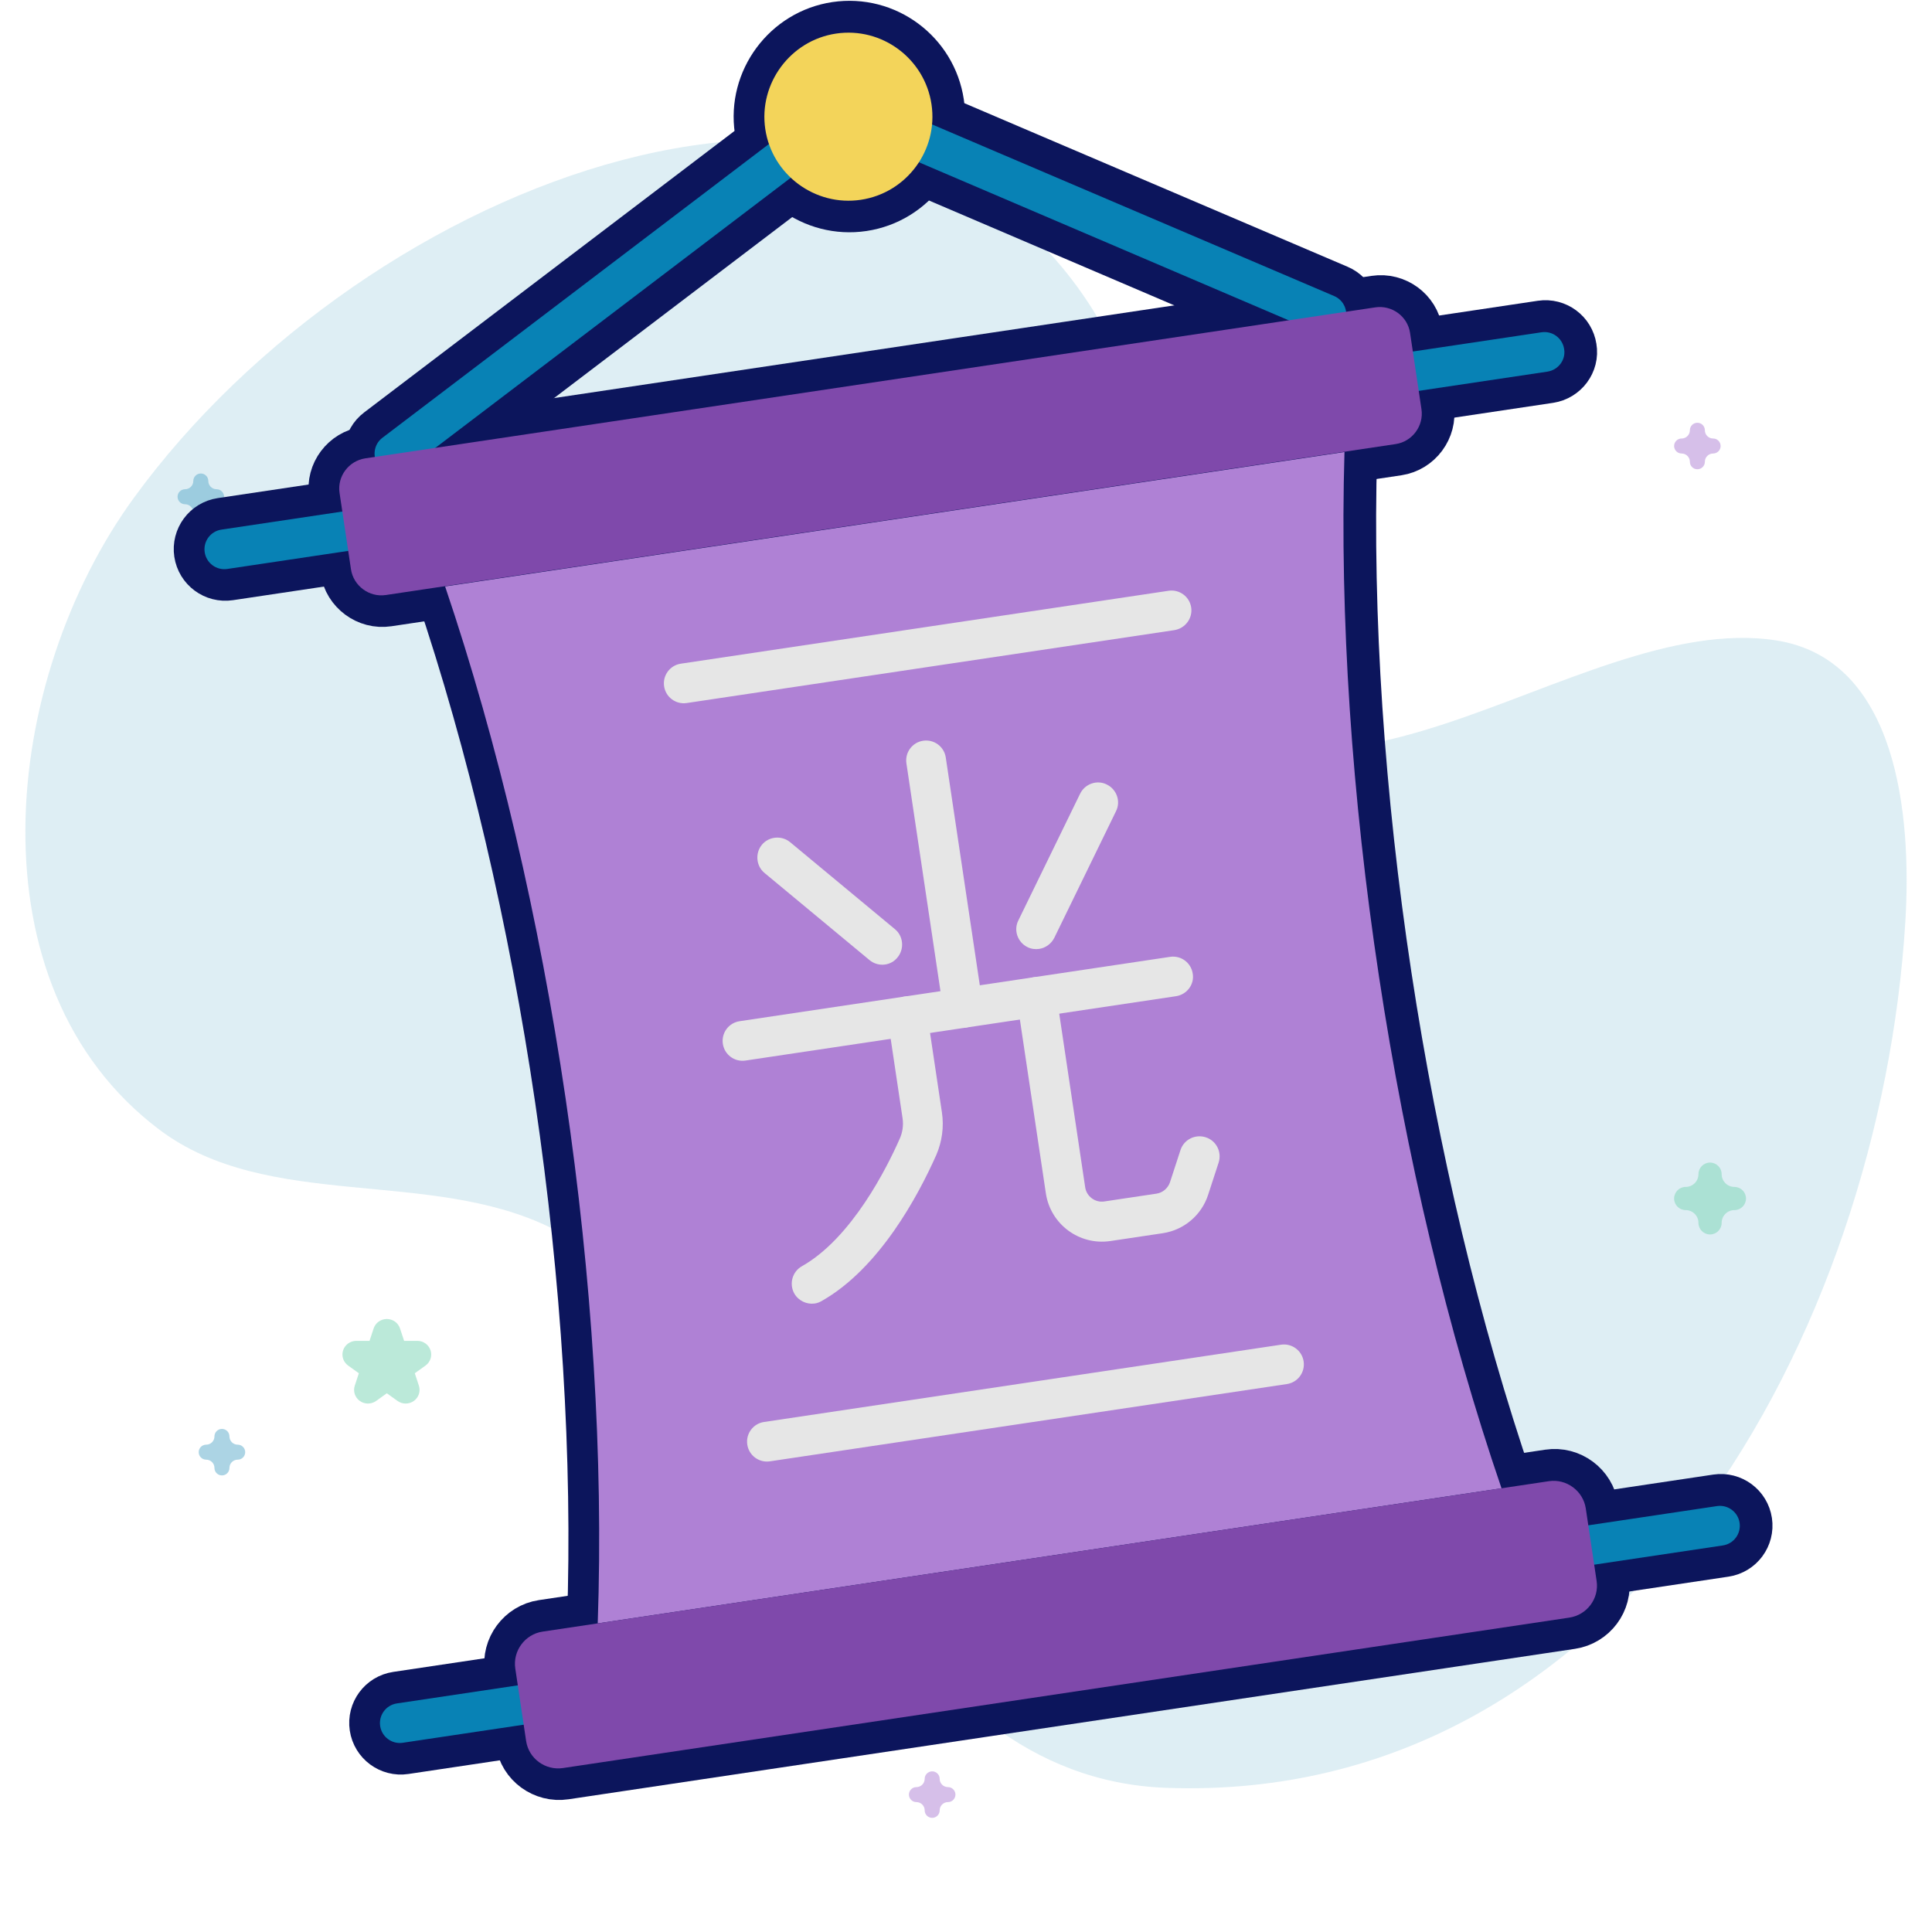 <svg width="457" height="457" viewBox="0 0 457 457" fill="none" xmlns="http://www.w3.org/2000/svg">
<g clip-path="url(#clip0_2433_25242)">
<path d="M31.68 117.743C86.657 42.24 209.248 -4.99 258.491 73.264C273.545 97.187 253.049 132.249 269.485 155.147C309.136 210.387 371.97 144.101 420.054 151.47C448.853 155.883 452.233 192.905 450.693 218.036C444.775 314.685 384.372 426.789 275.924 422.902C243.525 421.74 220.913 400.137 204.758 373.645C185.689 342.375 164.211 307.264 130.451 290.505C101.666 276.217 63.375 286.556 37.724 267.236C-7.355 233.283 0.228 160.935 31.68 117.743Z" fill="#5BAACB" fill-opacity="0.2"/>
<path opacity="0.5" d="M87.039 332C87.716 332 88.392 331.794 88.968 331.382L91.501 329.569L94.033 331.382C95.183 332.205 96.74 332.206 97.89 331.382C99.04 330.559 99.522 329.099 99.082 327.767L98.115 324.833L100.647 323.019C101.797 322.196 102.279 320.736 101.839 319.404C101.399 318.071 100.14 317.169 98.719 317.169H95.588L94.62 314.235C94.181 312.902 92.921 312 91.5 312C90.078 312 88.818 312.902 88.379 314.235L87.412 317.169H84.281C82.86 317.169 81.6 318.071 81.161 319.404C80.722 320.736 81.203 322.196 82.353 323.019L84.885 324.833L83.918 327.767C83.479 329.099 83.96 330.559 85.109 331.382C85.686 331.794 86.363 332 87.039 332Z" fill="#78D5B5"/>
<path opacity="0.5" d="M84.889 142C85.437 142 85.984 141.825 86.45 141.475L88.5 139.933L90.55 141.475C91.482 142.174 92.742 142.175 93.673 141.475C94.604 140.775 94.994 139.534 94.638 138.402L93.855 135.908L95.905 134.366C96.836 133.666 97.226 132.426 96.87 131.293C96.514 130.161 95.494 129.394 94.344 129.394H91.809L91.026 126.899C90.671 125.767 89.651 125 88.5 125C87.349 125 86.329 125.767 85.974 126.899L85.191 129.394H82.656C81.505 129.394 80.486 130.161 80.13 131.293C79.775 132.426 80.164 133.666 81.095 134.366L83.145 135.908L82.362 138.402C82.007 139.534 82.396 140.775 83.327 141.475C83.793 141.825 84.341 142 84.889 142Z" fill="#AF81D5"/>
<path opacity="0.5" d="M119.5 412C121.014 412 122.242 410.772 122.242 409.258C122.242 407.595 123.595 406.242 125.258 406.242C126.772 406.242 128 405.014 128 403.5C128 401.986 126.772 400.758 125.258 400.758C123.595 400.758 122.242 399.405 122.242 397.742C122.242 396.228 121.014 395 119.5 395C117.986 395 116.758 396.228 116.758 397.742C116.758 399.405 115.405 400.758 113.742 400.758C112.228 400.758 111 401.986 111 403.5C111 405.014 112.228 406.242 113.742 406.242C115.405 406.242 116.758 407.595 116.758 409.258C116.758 410.772 117.985 412 119.5 412Z" fill="#F35A9E"/>
<path opacity="0.5" d="M319.5 100C322.083 100 324.177 97.906 324.177 95.323C324.177 92.485 326.485 90.177 329.323 90.177C331.905 90.177 334 88.083 334 85.5C334 82.917 331.905 80.823 329.323 80.823C326.485 80.823 324.177 78.515 324.177 75.677C324.177 73.094 322.083 71 319.5 71C316.917 71 314.823 73.094 314.823 75.677C314.823 78.515 312.515 80.823 309.677 80.823C307.095 80.823 305 82.917 305 85.5C305 88.083 307.095 90.177 309.677 90.177C312.515 90.177 314.823 92.485 314.823 95.323C314.823 97.906 316.916 100 319.5 100Z" fill="#78D5B5"/>
<path opacity="0.5" d="M52.5 349C53.48 349 54.274 348.206 54.274 347.226C54.274 346.15 55.15 345.274 56.226 345.274C57.206 345.274 58 344.48 58 343.5C58 342.52 57.206 341.726 56.226 341.726C55.15 341.726 54.274 340.85 54.274 339.774C54.274 338.794 53.48 338 52.5 338C51.52 338 50.726 338.794 50.726 339.774C50.726 340.85 49.85 341.726 48.774 341.726C47.794 341.726 47 342.52 47 343.5C47 344.48 47.794 345.274 48.774 345.274C49.85 345.274 50.726 346.15 50.726 347.226C50.726 348.206 51.52 349 52.5 349Z" fill="#5BAACB"/>
<path opacity="0.5" d="M401.5 111C402.48 111 403.274 110.206 403.274 109.226C403.274 108.15 404.15 107.274 405.226 107.274C406.206 107.274 407 106.48 407 105.5C407 104.52 406.206 103.726 405.226 103.726C404.15 103.726 403.274 102.85 403.274 101.774C403.274 100.794 402.48 100 401.5 100C400.52 100 399.726 100.794 399.726 101.774C399.726 102.85 398.85 103.726 397.774 103.726C396.794 103.726 396 104.52 396 105.5C396 106.48 396.794 107.274 397.774 107.274C398.85 107.274 399.726 108.15 399.726 109.226C399.726 110.206 400.52 111 401.5 111Z" fill="#AF81D5"/>
<path opacity="0.5" d="M220.5 430C221.48 430 222.274 429.206 222.274 428.226C222.274 427.15 223.15 426.274 224.226 426.274C225.206 426.274 226 425.48 226 424.5C226 423.52 225.206 422.726 224.226 422.726C223.15 422.726 222.274 421.85 222.274 420.774C222.274 419.794 221.48 419 220.5 419C219.52 419 218.726 419.794 218.726 420.774C218.726 421.85 217.85 422.726 216.774 422.726C215.794 422.726 215 423.52 215 424.5C215 425.48 215.794 426.274 216.774 426.274C217.85 426.274 218.726 427.15 218.726 428.226C218.726 429.206 219.52 430 220.5 430Z" fill="#AF81D5"/>
<path opacity="0.5" d="M47.5 123C48.48 123 49.274 122.206 49.274 121.226C49.274 120.15 50.15 119.274 51.226 119.274C52.206 119.274 53 118.48 53 117.5C53 116.52 52.206 115.726 51.226 115.726C50.15 115.726 49.274 114.85 49.274 113.774C49.274 112.794 48.48 112 47.5 112C46.52 112 45.726 112.794 45.726 113.774C45.726 114.85 44.85 115.726 43.774 115.726C42.794 115.726 42 116.52 42 117.5C42 118.48 42.794 119.274 43.774 119.274C44.85 119.274 45.726 120.15 45.726 121.226C45.726 122.206 46.52 123 47.5 123Z" fill="#5BAACB"/>
<path opacity="0.5" d="M404.5 292C406.014 292 407.242 290.772 407.242 289.258C407.242 287.595 408.595 286.242 410.258 286.242C411.772 286.242 413 285.014 413 283.5C413 281.986 411.772 280.758 410.258 280.758C408.595 280.758 407.242 279.405 407.242 277.742C407.242 276.228 406.014 275 404.5 275C402.986 275 401.758 276.228 401.758 277.742C401.758 279.405 400.405 280.758 398.742 280.758C397.228 280.758 396 281.986 396 283.5C396 285.014 397.228 286.242 398.742 286.242C400.405 286.242 401.758 287.595 401.758 289.258C401.758 290.772 402.985 292 404.5 292Z" fill="#78D5B5"/>
<path d="M366.253 87.873L54 134.55C51.428 134.934 49.034 133.164 48.65 130.592C48.265 128.02 50.036 125.626 52.608 125.242L364.862 78.564C367.434 78.18 369.827 79.951 370.212 82.523C370.658 85.086 368.825 87.488 366.253 87.873Z" fill="#E6E6E6" stroke="#0C155C" stroke-width="15"/>
<path d="M407.758 365.528L95.504 412.205C92.933 412.59 90.539 410.819 90.155 408.247C89.77 405.675 91.541 403.282 94.113 402.897L406.367 356.22C408.939 355.835 411.332 357.606 411.717 360.178C412.101 362.75 410.33 365.143 407.758 365.528Z" fill="#E6E6E6" stroke="#0C155C" stroke-width="15"/>
<path d="M141.618 383.963C144.349 305.484 130.64 212.935 105.516 138.682L318.258 106.881C315.946 185.234 329.962 277.737 355.401 352.005L141.618 383.963Z" fill="#E6E6E6" stroke="#0C155C" stroke-width="15"/>
<path d="M278.4 235.611L176.561 250.834C173.989 251.219 171.595 249.448 171.211 246.876C170.826 244.304 172.597 241.91 175.169 241.526L277.008 226.303C279.58 225.918 281.974 227.689 282.358 230.261C282.804 232.824 280.972 235.226 278.4 235.611Z" fill="#E6E6E6" stroke="#0C155C" stroke-width="15"/>
<path d="M275.261 291.673L262.891 293.523C255.543 294.621 248.714 289.569 247.616 282.22L240.778 236.475C240.393 233.903 242.164 231.51 244.736 231.126C247.308 230.741 249.701 232.512 250.086 235.084L256.924 280.829C257.245 282.972 259.286 284.483 261.429 284.162L273.799 282.313C275.269 282.093 276.488 281.035 276.97 279.648L279.46 272.013C280.275 269.512 282.955 268.173 285.456 268.988C287.957 269.804 289.296 272.484 288.481 274.985L285.991 282.619C284.445 287.358 280.344 290.914 275.261 291.673Z" fill="#E6E6E6" stroke="#0C155C" stroke-width="15"/>
<path d="M192.976 308.294C191.078 308.578 189.128 307.68 188.119 305.953C186.834 303.641 187.656 300.763 189.907 299.487C201.685 292.843 210.028 276.195 213.065 269.293C213.721 267.817 213.973 266.152 213.726 264.498L210.22 241.044C209.835 238.472 211.606 236.079 214.178 235.694C216.75 235.31 219.144 237.081 219.528 239.653L223.034 263.107C223.547 266.536 223.061 269.989 221.716 273.133C217.452 282.723 208.264 299.999 194.523 307.75C194.06 308.007 193.527 308.212 192.976 308.294Z" fill="#E6E6E6" stroke="#0C155C" stroke-width="15"/>
<path d="M228.736 243.034C226.164 243.419 223.771 241.648 223.386 239.076L214.635 180.532C214.25 177.96 216.021 175.567 218.593 175.182C221.165 174.798 223.558 176.569 223.943 179.141L232.694 237.684C233.079 240.256 231.308 242.65 228.736 243.034Z" fill="#E6E6E6" stroke="#0C155C" stroke-width="15"/>
<path d="M246.05 224.418C245.131 224.556 244.176 224.448 243.298 224.016C240.935 222.867 239.944 220.01 241.103 217.708L255.716 187.726C256.865 185.363 259.722 184.372 262.024 185.531C264.387 186.68 265.378 189.537 264.219 191.839L249.606 221.821C248.88 223.244 247.52 224.199 246.05 224.418Z" fill="#E6E6E6" stroke="#0C155C" stroke-width="15"/>
<path d="M209.602 228.114C208.316 228.306 206.947 227.947 205.873 227.043L181.072 206.459C179.073 204.817 178.808 201.789 180.451 199.791C182.093 197.792 185.121 197.527 187.119 199.169L211.921 219.753C213.919 221.395 214.184 224.424 212.542 226.422C211.751 227.417 210.704 227.949 209.602 228.114Z" fill="#E6E6E6" stroke="#0C155C" stroke-width="15"/>
<path d="M277.979 149.026L162.667 166.263C160.095 166.647 157.702 164.877 157.317 162.304C156.933 159.732 158.703 157.339 161.275 156.955L276.648 139.708C279.22 139.324 281.614 141.095 281.998 143.667C282.383 146.239 280.551 148.641 277.979 149.026Z" fill="#E6E6E6" stroke="#0C155C" stroke-width="15"/>
<path d="M304.635 327.352L182.343 345.633C179.771 346.017 177.377 344.247 176.993 341.675C176.608 339.103 178.379 336.709 180.951 336.325L303.244 318.044C305.816 317.659 308.209 319.43 308.594 322.002C308.978 324.574 307.207 326.968 304.635 327.352Z" fill="#E6E6E6" stroke="#0C155C" stroke-width="15"/>
<path d="M314.662 79.059C313.805 79.187 312.972 79.061 312.112 78.751L213.465 36.588C211.059 35.57 209.955 32.793 210.972 30.387C211.99 27.981 214.768 26.877 217.174 27.895L315.812 69.997C318.218 71.014 319.322 73.792 318.304 76.198C317.667 77.796 316.193 78.83 314.662 79.059Z" fill="#E6E6E6" stroke="#0C155C" stroke-width="15"/>
<path d="M94.266 112.003C92.612 112.25 90.892 111.631 89.796 110.167C88.233 108.084 88.599 105.087 90.681 103.523L185.131 31.744C187.204 30.119 190.211 30.546 191.774 32.629C193.338 34.712 192.972 37.709 190.889 39.272L96.44 111.052C95.769 111.59 95 111.893 94.266 112.003Z" fill="#E6E6E6" stroke="#0C155C" stroke-width="15"/>
<path d="M220.567 24.631C222.187 35.47 214.687 45.607 203.848 47.227C193.07 48.838 182.873 41.347 181.252 30.508C179.641 19.73 187.193 9.523 197.971 7.912C208.872 6.283 218.956 13.853 220.567 24.631Z" fill="#E6E6E6" stroke="#0C155C" stroke-width="15"/>
<path d="M333.767 78.705L336.468 96.77C337.054 100.69 334.293 104.42 330.374 105.006L91.484 140.717C87.564 141.303 83.834 138.542 83.248 134.623L80.547 116.558C79.961 112.638 82.731 108.969 86.65 108.383L325.541 72.672C329.46 72.087 333.181 74.786 333.767 78.705Z" fill="#E6E6E6" stroke="#0C155C" stroke-width="15"/>
<path d="M375.337 356.789L377.9 373.935C378.522 378.1 375.596 381.98 371.432 382.603L133.399 418.185C129.235 418.808 125.302 415.952 124.68 411.788L122.117 394.641C121.494 390.477 124.411 386.535 128.575 385.913L366.608 350.33C370.772 349.708 374.714 352.625 375.337 356.789Z" fill="#E6E6E6" stroke="#0C155C" stroke-width="15"/>
<path d="M366.023 87.907L53.77 134.584C51.198 134.969 48.804 133.198 48.42 130.626C48.035 128.054 49.806 125.66 52.378 125.276L364.632 78.599C367.204 78.214 369.597 79.985 369.982 82.557C370.428 85.12 368.595 87.522 366.023 87.907Z" fill="#0882B5"/>
<path d="M407.529 365.562L95.275 412.239C92.703 412.624 90.31 410.853 89.925 408.281C89.541 405.709 91.312 403.316 93.884 402.931L406.137 356.254C408.709 355.869 411.103 357.64 411.487 360.212C411.872 362.784 410.101 365.178 407.529 365.562Z" fill="#0882B5"/>
<path d="M141.389 383.997C144.12 305.518 130.41 212.969 105.286 138.716L318.028 106.915C315.717 185.268 329.733 277.772 355.172 352.039L141.389 383.997Z" fill="#AF81D5"/>
<path d="M278.171 235.644L176.332 250.867C173.76 251.252 171.367 249.481 170.982 246.909C170.598 244.337 172.369 241.944 174.941 241.559L276.78 226.336C279.352 225.951 281.745 227.722 282.13 230.294C282.575 232.857 280.743 235.259 278.171 235.644Z" fill="#E6E6E6"/>
<path d="M275.032 291.708L262.662 293.557C255.314 294.655 248.485 289.603 247.387 282.255L240.549 236.51C240.164 233.938 241.935 231.544 244.507 231.16C247.079 230.775 249.472 232.546 249.857 235.118L256.695 280.863C257.016 283.006 259.057 284.517 261.2 284.196L273.57 282.347C275.04 282.128 276.259 281.069 276.741 279.682L279.231 272.048C280.046 269.547 282.726 268.207 285.227 269.023C287.728 269.838 289.067 272.518 288.252 275.019L285.762 282.654C284.216 287.392 280.115 290.948 275.032 291.708Z" fill="#E6E6E6"/>
<path d="M192.747 308.328C190.849 308.611 188.899 307.713 187.89 305.986C186.605 303.674 187.427 300.796 189.678 299.521C201.456 292.877 209.799 276.228 212.836 269.326C213.492 267.85 213.744 266.185 213.497 264.531L209.991 241.077C209.606 238.505 211.377 236.112 213.949 235.727C216.521 235.343 218.915 237.114 219.299 239.686L222.805 263.14C223.318 266.569 222.832 270.023 221.487 273.166C217.223 282.756 208.035 300.032 194.294 307.783C193.831 308.04 193.298 308.245 192.747 308.328Z" fill="#E6E6E6"/>
<path d="M228.507 243.068C225.935 243.453 223.542 241.682 223.157 239.11L214.406 180.566C214.021 177.994 215.792 175.601 218.364 175.216C220.936 174.832 223.329 176.603 223.714 179.175L232.465 237.719C232.85 240.291 231.079 242.684 228.507 243.068Z" fill="#E6E6E6"/>
<path d="M245.821 224.453C244.903 224.59 243.948 224.482 243.069 224.05C240.706 222.901 239.715 220.044 240.874 217.742L255.487 187.76C256.636 185.397 259.493 184.407 261.795 185.565C264.158 186.714 265.149 189.571 263.99 191.873L249.377 221.855C248.651 223.278 247.291 224.233 245.821 224.453Z" fill="#E6E6E6"/>
<path d="M209.373 228.147C208.087 228.339 206.718 227.98 205.644 227.076L180.843 206.493C178.844 204.85 178.579 201.822 180.222 199.824C181.864 197.825 184.892 197.561 186.89 199.203L211.692 219.787C213.69 221.429 213.955 224.457 212.313 226.455C211.522 227.45 210.475 227.982 209.373 228.147Z" fill="#E6E6E6"/>
<path d="M277.749 149.06L162.438 166.297C159.866 166.682 157.473 164.911 157.088 162.339C156.704 159.767 158.474 157.373 161.046 156.989L276.419 139.742C278.991 139.358 281.385 141.129 281.769 143.701C282.154 146.273 280.322 148.675 277.749 149.06Z" fill="#E6E6E6"/>
<path d="M304.407 327.386L182.114 345.667C179.542 346.052 177.149 344.281 176.764 341.709C176.38 339.137 178.15 336.743 180.722 336.359L303.015 318.078C305.587 317.694 307.981 319.464 308.365 322.036C308.75 324.608 306.979 327.002 304.407 327.386Z" fill="#E6E6E6"/>
<path d="M314.433 79.089C313.575 79.217 312.743 79.091 311.882 78.781L213.235 36.618C210.829 35.601 209.725 32.823 210.743 30.417C211.76 28.011 214.538 26.907 216.944 27.925L315.582 70.027C317.988 71.045 319.092 73.822 318.074 76.228C317.437 77.826 315.964 78.86 314.433 79.089Z" fill="#0882B5"/>
<path d="M94.037 112.036C92.383 112.283 90.663 111.664 89.567 110.2C88.004 108.117 88.37 105.12 90.453 103.556L184.902 31.777C186.975 30.152 189.982 30.579 191.545 32.662C193.109 34.745 192.743 37.742 190.66 39.305L96.211 111.085C95.54 111.623 94.771 111.926 94.037 112.036Z" fill="#0882B5"/>
<path d="M220.338 24.665C221.958 35.504 214.458 45.641 203.619 47.261C192.841 48.872 182.643 41.381 181.023 30.542C179.412 19.764 186.964 9.557 197.742 7.946C208.642 6.317 218.727 13.887 220.338 24.665Z" fill="#F3D45A"/>
<path d="M333.538 78.738L336.238 96.804C336.824 100.723 334.064 104.454 330.145 105.039L91.254 140.75C87.335 141.336 83.604 138.575 83.018 134.656L80.318 116.591C79.732 112.672 82.501 109.002 86.421 108.416L325.311 72.706C329.23 72.12 332.952 74.819 333.538 78.738Z" fill="#7F49AB"/>
<path d="M375.107 356.822L377.67 373.969C378.293 378.133 375.367 382.014 371.203 382.636L133.17 418.218C129.006 418.841 125.073 415.986 124.45 411.821L121.887 394.675C121.265 390.51 124.181 386.568 128.345 385.946L366.379 350.364C370.543 349.741 374.485 352.658 375.107 356.822Z" fill="#7F49AB"/>
</g>
<defs>
<clipPath id="clip0_2433_25242">
<rect width="457" height="457" fill="white" transform="matrix(-1 0 0 1 457 0)"/>
</clipPath>
</defs>
</svg>

